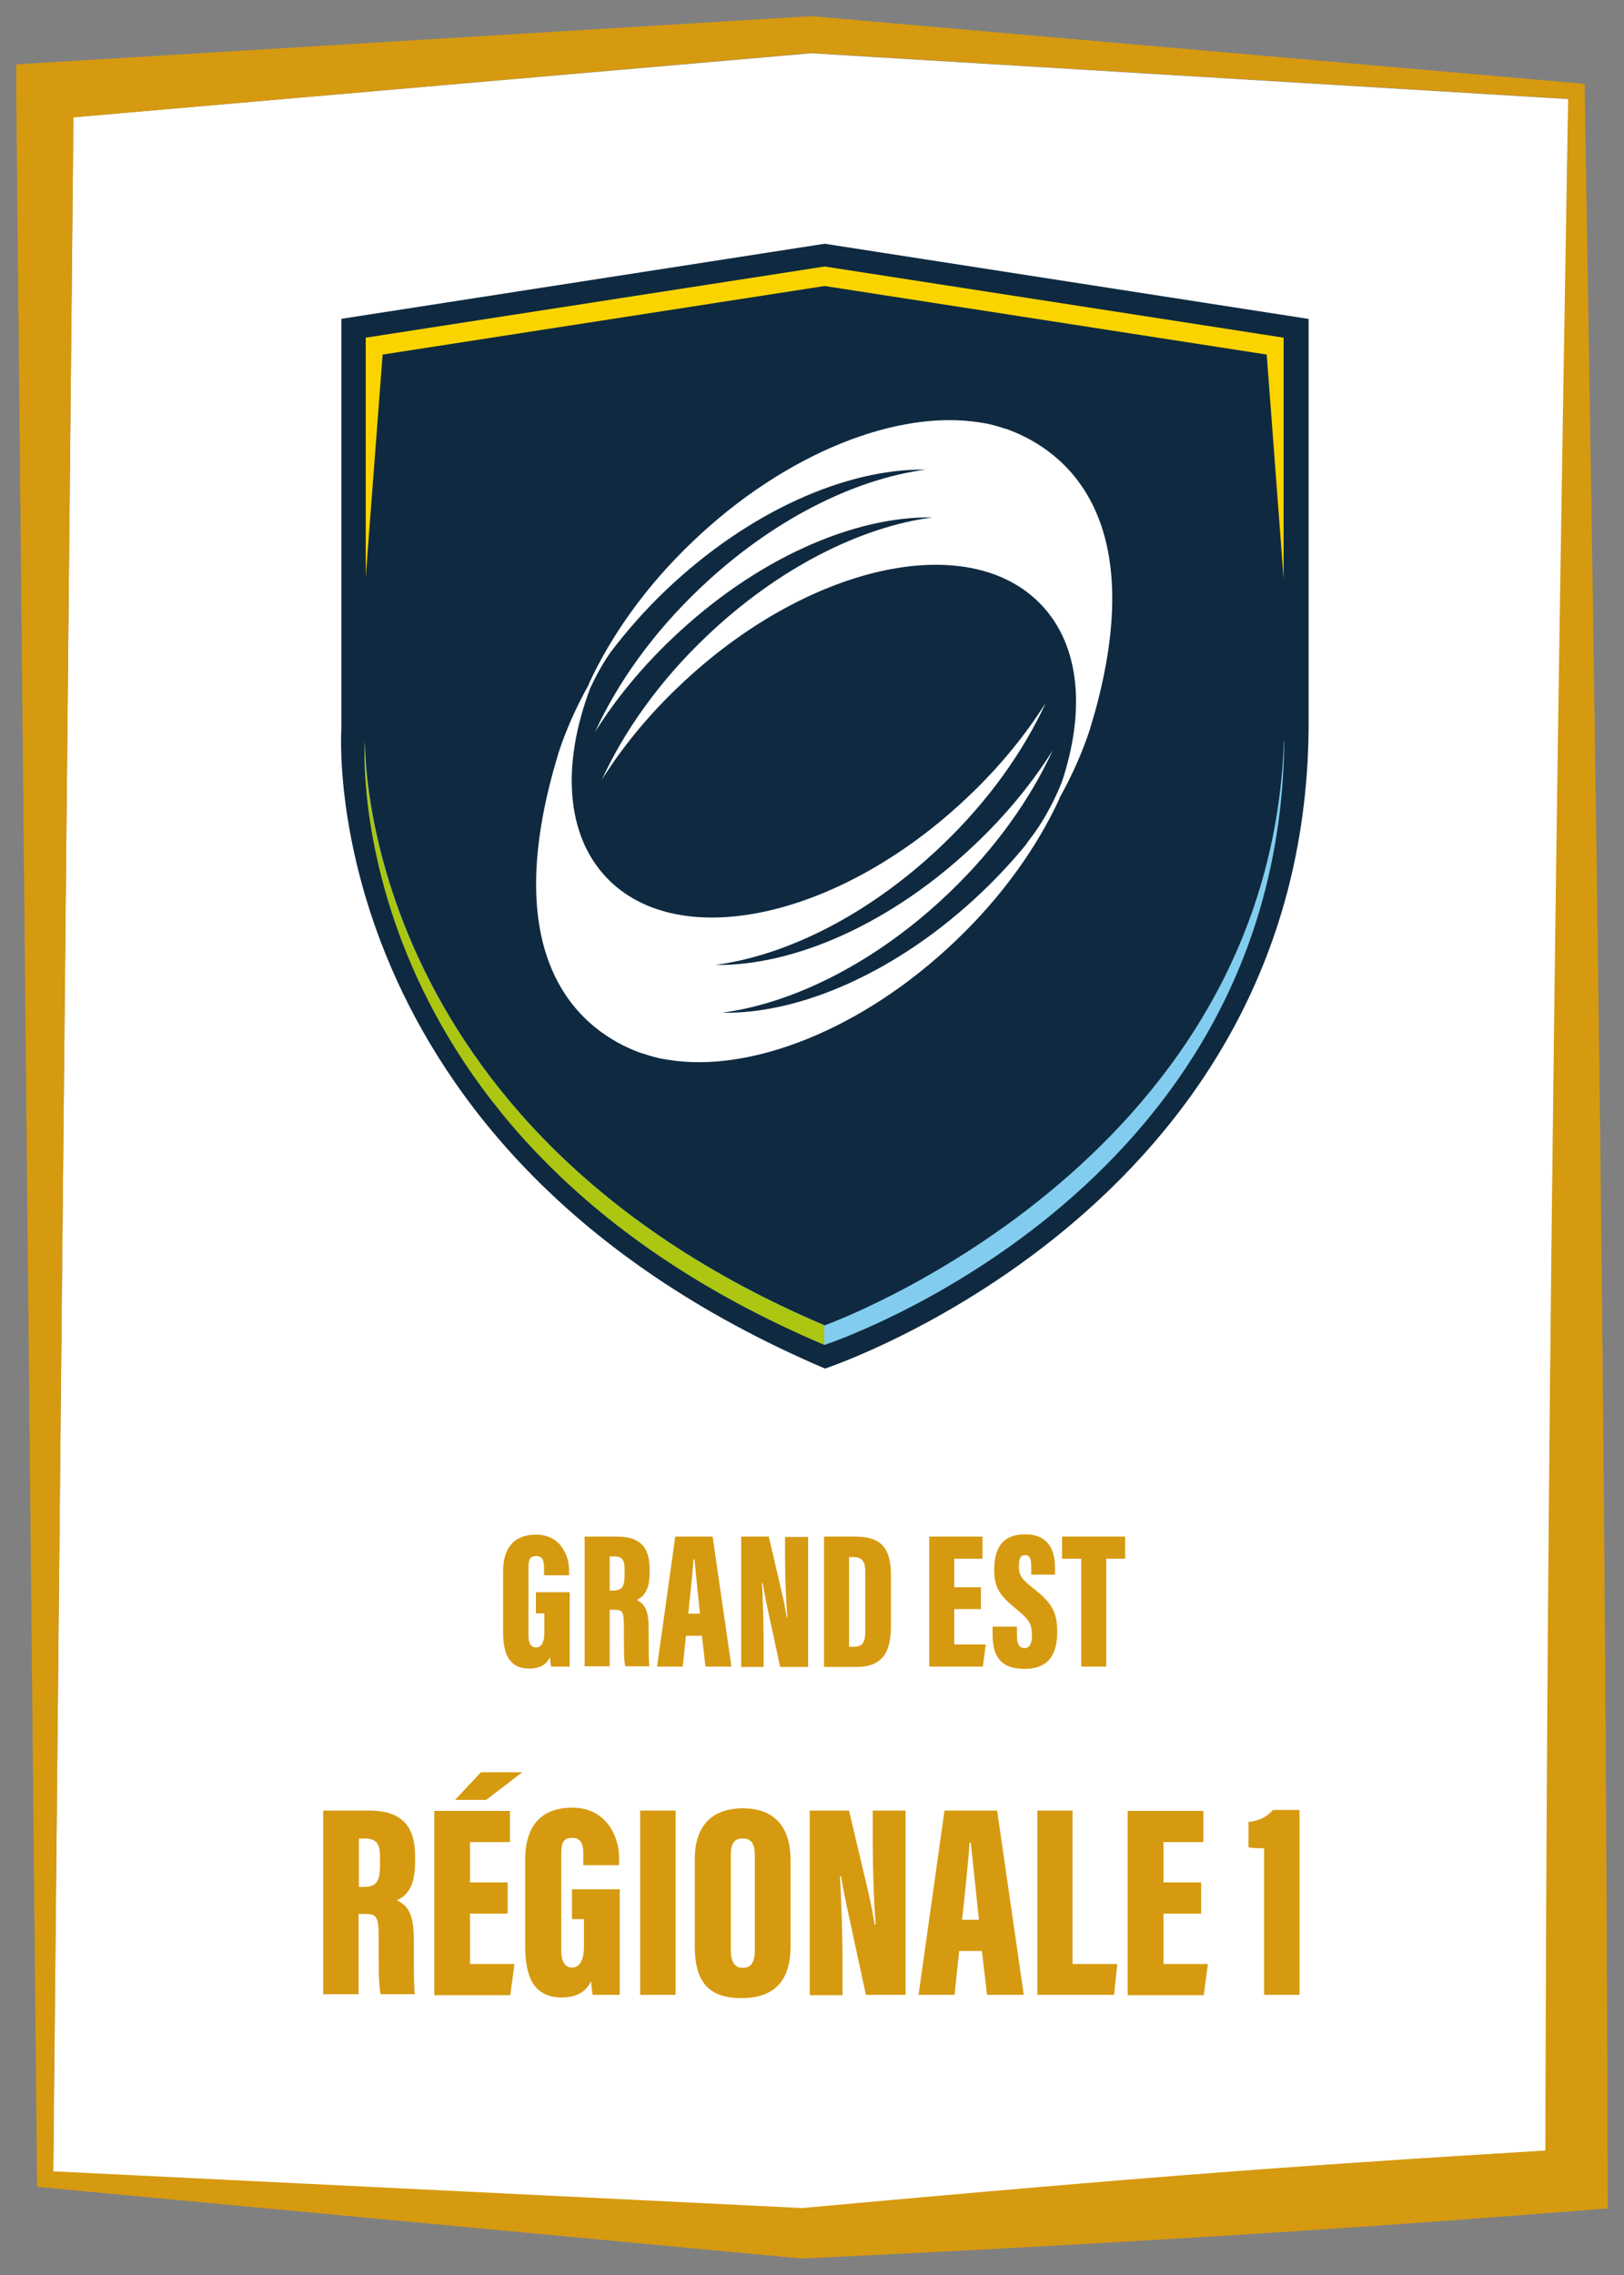 <?xml version="1.0" encoding="UTF-8"?>
<svg id="Logos" xmlns="http://www.w3.org/2000/svg" viewBox="0 0 500 700">
  <rect x="0" y="0" width="500" height="700" fill="#808080" stroke="none"/>
  <defs>
    <style>
      .cls-1 {
        fill: #0f2a40;
      }

      .cls-2 {
        fill: #acc611;
      }

      .cls-3 {
        fill: #fbd400;
      }

      .cls-4 {
        fill: #82cdef;
      }

      .cls-5 {
        fill: #5aad31;
      }

      .cls-6 {
        fill: #fff;
      }

      .cls-7 {
        fill: #d69a10;
      }
    </style>
  </defs>
  <g id="Régionale_1" data-name="Régionale 1">
    <g id="Grand_Est" data-name="Grand Est">
      <g>
        <path class="cls-6" d="M361.8,669.6c38.1-3,76-5.5,114.1-7.8.3-104.8,1-209.7,2.3-315.2,1.3-104.7,3-210.1,4.7-316.1l-233.1-14.1L22.6,36.1l-6.2,632.2,230.5,11.3c38.7-3.6,76.9-7,114.8-9.9l.1-.1Z"/>
        <path class="cls-7" d="M492.7,352.2c-1.3-108.7-3-216.8-4.8-324.1v-2.3l-2.3-.2L250.1,5h-.8L13.2,19.3l-8.2.5v8.2l6.4,642.6v2.3l2.3.2,232.8,21.8h1.1c40.7-1.9,81.8-4.1,123.1-6.6s82.9-5.5,124.3-8.8c-.3-109.4-1-218.6-2.3-327.3ZM22.6,36.1l227.1-19.8,233.1,14.1c-1.8,106-3.5,211.4-4.7,316.1-1.3,105.5-2.1,210.4-2.3,315.2-38.1,2.3-76,4.8-114.1,7.8-38,3-76.2,6.4-114.8,9.9l-230.5-11.3L22.6,36.1Z"/>
      </g>
      <g>
        <path class="cls-7" d="M175.5,512.8h-5.8c-.2-.7-.3-2.1-.4-2.9-1.3,2.8-3.8,3.5-6.4,3.5-6.2,0-8-4.6-8-11.2v-18.8c0-6.2,2.6-11.2,10.2-11.2s10.1,6.7,10.1,10.7v1.8h-7.7v-2.2c0-1.9-.2-3.7-2.4-3.7s-2.4,1.3-2.4,3.9v20.5c0,2.7.9,3.7,2.4,3.7s2.5-1.4,2.5-4.7v-5.8h-2.6v-6.5h10.4v22.9h.1Z"/>
        <path class="cls-7" d="M180,472.8h10c6.7,0,10,2.9,10,9.9v1.4c0,5.8-2.3,7.4-4,8.2,2.5,1.2,3.7,3.1,3.7,8.6s0,9.7.2,11.8h-7.4c-.5-1.8-.4-7-.4-12.1s-.5-5.3-3.5-5.3h-.9v17.4h-7.7v-40,.1ZM187.6,489.4h1c2.6,0,3.7-.8,3.7-4.6v-1.9c0-2.7-.5-4-3.4-4h-1.2v10.5h-.1Z"/>
        <path class="cls-7" d="M211.2,503.3l-1,9.5h-7.9l5.6-40h11.5l5.8,40h-8l-1.1-9.5h-5,.1ZM215.5,496.5c-.5-5.1-1.3-12.9-1.7-16.7h-.3c-.1,2.8-1.1,11.8-1.6,16.7h3.7-.1Z"/>
        <path class="cls-7" d="M228.2,512.8v-40h8.5l4.1,17.6c.6,2.4,1.1,5.4,1.4,7.2h.2c-.4-5.3-.7-12.6-.7-18.2v-6.5h7.1v40h-8.6l-4.3-19.9c-.4-2-.8-4.6-1.1-5.9h-.2c.3,4.7.5,12.7.5,19v6.8h-7l.1-.1Z"/>
        <path class="cls-7" d="M253.8,472.8h9.5c8.2,0,11,3.7,11,12v15.1c0,6.9-1.4,13-10.6,13h-10v-40l.1-.1ZM261.4,506.7h1.5c3.1,0,3.5-2,3.5-5.1v-17.9c0-2.9-.7-4.6-3.6-4.6h-1.4v27.6Z"/>
        <path class="cls-7" d="M302,495.1h-8.2v10.9h9.7l-.9,6.8h-16.5v-40h16.4v6.8h-8.7v8.8h8.2v6.8-.1Z"/>
        <path class="cls-7" d="M313.1,500.5v2.8c0,2.6.7,3.8,2.4,3.8s2.2-1.8,2.2-3.7c0-3.8-.7-4.9-4.8-8.3-4.6-3.8-6.8-6.1-6.8-12s1.9-11,9.5-11,9.2,5.5,9.2,10.1v2.3h-7.3v-2.4c0-2.4-.4-3.6-1.9-3.6s-1.9,1.2-1.9,3.5.5,3.6,3.8,6.2c5.9,4.6,8,7.3,8,13.8s-2.2,11.5-10.1,11.5-9.8-4.6-9.8-10.6v-2.4h7.6-.1Z"/>
        <path class="cls-7" d="M332.8,479.6h-5.8v-6.8h19.4v6.8h-5.8v33.2h-7.7v-33.2h-.1Z"/>
        <path class="cls-7" d="M99.5,557.1h14.1c9.5,0,14.2,4.2,14.2,14v2c0,8.2-3.2,10.5-5.6,11.6,3.5,1.7,5.2,4.3,5.2,12.2s0,13.8.3,16.7h-10.5c-.7-2.5-.6-9.9-.6-17.2s-.8-7.5-4.9-7.5h-1.3v24.7h-10.9v-56.7.2ZM110.4,580.6h1.4c3.7,0,5.2-1.2,5.2-6.5v-2.7c0-3.8-.8-5.7-4.8-5.7h-1.7v14.9h-.1Z"/>
        <path class="cls-7" d="M156.3,588.8h-11.6v15.5h13.7l-1.3,9.6h-23.4v-56.7h23.3v9.6h-12.3v12.4h11.6v9.6h0ZM160.8,545.3l-11.1,8.5h-9.6l8-8.5h12.8-.1Z"/>
        <path class="cls-7" d="M190.7,613.8h-8.2c-.3-1-.4-3-.5-4.2-1.9,3.9-5.4,5-9,5-8.8,0-11.3-6.5-11.3-15.8v-26.7c0-8.8,3.7-15.9,14.5-15.9s14.4,9.4,14.4,15.2v2.5h-11v-3.1c0-2.7-.3-5.3-3.4-5.3s-3.4,1.8-3.4,5.5v29.1c0,3.8,1.3,5.3,3.4,5.3s3.6-2,3.6-6.7v-8.2h-3.7v-9.2h14.7v32.4l-.1.1Z"/>
        <path class="cls-7" d="M208,557.1v56.7h-10.9v-56.7h10.9Z"/>
        <path class="cls-7" d="M243.4,572.3v26.4c0,11.2-5.3,16.1-15.2,16.1s-14.3-4.9-14.3-16v-26.7c0-11,6-15.7,14.8-15.7s14.7,4.7,14.7,16v-.1ZM225,571.1v29c0,3.5,1.2,5.4,3.7,5.4s3.7-1.7,3.7-5.4v-29c0-3.6-.9-5.4-3.7-5.4s-3.7,1.6-3.7,5.4Z"/>
        <path class="cls-7" d="M249.3,613.8v-56.7h12.1l5.9,24.9c.8,3.4,1.6,7.7,2,10.2h.3c-.6-7.6-.9-17.9-.9-25.8v-9.3h10.1v56.7h-12.2l-6.1-28.2c-.6-2.8-1.2-6.5-1.6-8.3h-.3c.4,6.6.8,17.9.8,26.9v9.7h-9.9l-.2-.1Z"/>
        <path class="cls-7" d="M295.3,600.3l-1.4,13.5h-11.1l8-56.7h16.2l8.2,56.7h-11.3l-1.6-13.5h-7.1.1ZM301.4,590.7c-.8-7.2-1.9-18.3-2.5-23.7h-.4c-.2,3.9-1.5,16.7-2.3,23.7h5.2,0Z"/>
        <path class="cls-7" d="M319.3,557.1h10.9v47.2h13.8l-1,9.5h-23.6v-56.7h-.1Z"/>
        <path class="cls-7" d="M369.8,588.8h-11.6v15.5h13.7l-1.3,9.6h-23.4v-56.7h23.3v9.6h-12.3v12.4h11.6v9.6h0Z"/>
        <path class="cls-7" d="M389.2,613.8v-45.1c-1.4,0-3.4,0-4.8-.3v-7.8c3.3-.3,6-1.8,7.5-3.7h8.2v56.9h-10.9Z"/>
      </g>
      <g id="g20">
        <path id="path22" class="cls-5" d="M120.1,263.6c0-.2,0-.3.1-.5h.2c.4.2.6.4.9.6l-1.2-.2v.1Z"/>
      </g>
      <g id="g24">
        <path id="path26" class="cls-1" d="M402.7,98.1l-148.8-23.1-148.8,23.1h0v126.2s-9.1,129.3,148.9,196.8c0,0,147.5-48.5,148.9-196.8h0v-126.2h-.2Z"/>
      </g>
      <g id="g28">
        <path id="path30" class="cls-4" d="M395.3,228c-4.7,130.9-141.4,179.8-141.4,179.8-144.6-61.3-141.5-179.8-141.5-179.8,0,0-8.7,122.1,141.5,185.8,0,0,140.1-45.8,141.5-185.8h-.1Z"/>
      </g>
      <g id="g32">
        <path id="path34" class="cls-3" d="M253.9,82l-141.3,21.9h0v73.6l5.2-68.4h0l136.1-21.1,136.1,21.1,5.2,68.9v-74.1l-141.3-21.9h0Z"/>
      </g>
      <g id="g36">
        <path id="path38" class="cls-2" d="M253.8,407.8c-144.6-61.4-141.5-179.8-141.5-179.8,0,0-8.7,122.1,141.5,185.8v-6Z"/>
      </g>
      <g id="g40">
        <path id="path42" class="cls-6" d="M326.8,240.9c-1.1,2.8-4.4,10.4-9.5,17-.7.9-1.2,1.6-1.6,2.2-4,4.9-8.5,9.7-13.3,14.3-25.7,24.5-55.9,37.7-80.1,37.2,22.1-2.9,47.6-15.6,69.7-36.7,14.4-13.7,25.2-29,32.1-44-6.3,10-14.3,19.8-23.8,28.8-25.7,24.5-55.9,37.6-80.1,37.2,22.1-2.9,47.6-15.6,69.7-36.7,14.4-13.7,25.2-29,32.1-44-6.3,10-14.3,19.8-23.8,28.8-39.1,37.3-89,48.5-111.4,25.1-12.8-13.4-13.8-35.2-5.1-58.3,1.4-3,3.4-7,6.2-11,5-6.6,10.6-13,17-19.1,25.7-24.5,55.9-37.6,80.1-37.2-22.1,2.9-47.6,15.6-69.7,36.7-14.4,13.7-25.2,29-32.1,44,6.3-10,14.3-19.8,23.8-28.8,25.7-24.5,55.9-37.6,80.1-37.2-22.1,2.9-47.6,15.6-69.7,36.7-14.4,13.7-25.2,29-32.1,44,6.3-10,14.3-19.8,23.8-28.8,39.1-37.3,89-48.5,111.4-25.1,12.2,12.7,13.7,33.1,6.3,55M335.7,224v-.1c.5-1.7,1-3.4,1.5-5.1,17.3-63.1-12.5-81.6-27.6-86.9h-.2c-4.6-1.6-7.7-1.9-7.7-1.9h0c-25.2-4.1-59.7,9.2-88.4,36.6-14.4,13.7-25.2,29-32.1,44,0,0,.1-.2.2-.2-4.1,7.3-7.3,14.6-9.6,21.7h0v.1c-.5,1.7-1,3.4-1.5,5.2-17.3,63.1,12.5,81.6,27.6,86.8h.2c4.6,1.6,7.7,1.9,7.7,1.9h0c25.2,4.1,59.7-9.2,88.4-36.6,14.4-13.7,25.2-29,32.1-44,0,0-.1.2-.2.2,4.1-7.3,7.3-14.6,9.6-21.7h0Z"/>
      </g>
    </g>
  </g>
</svg>